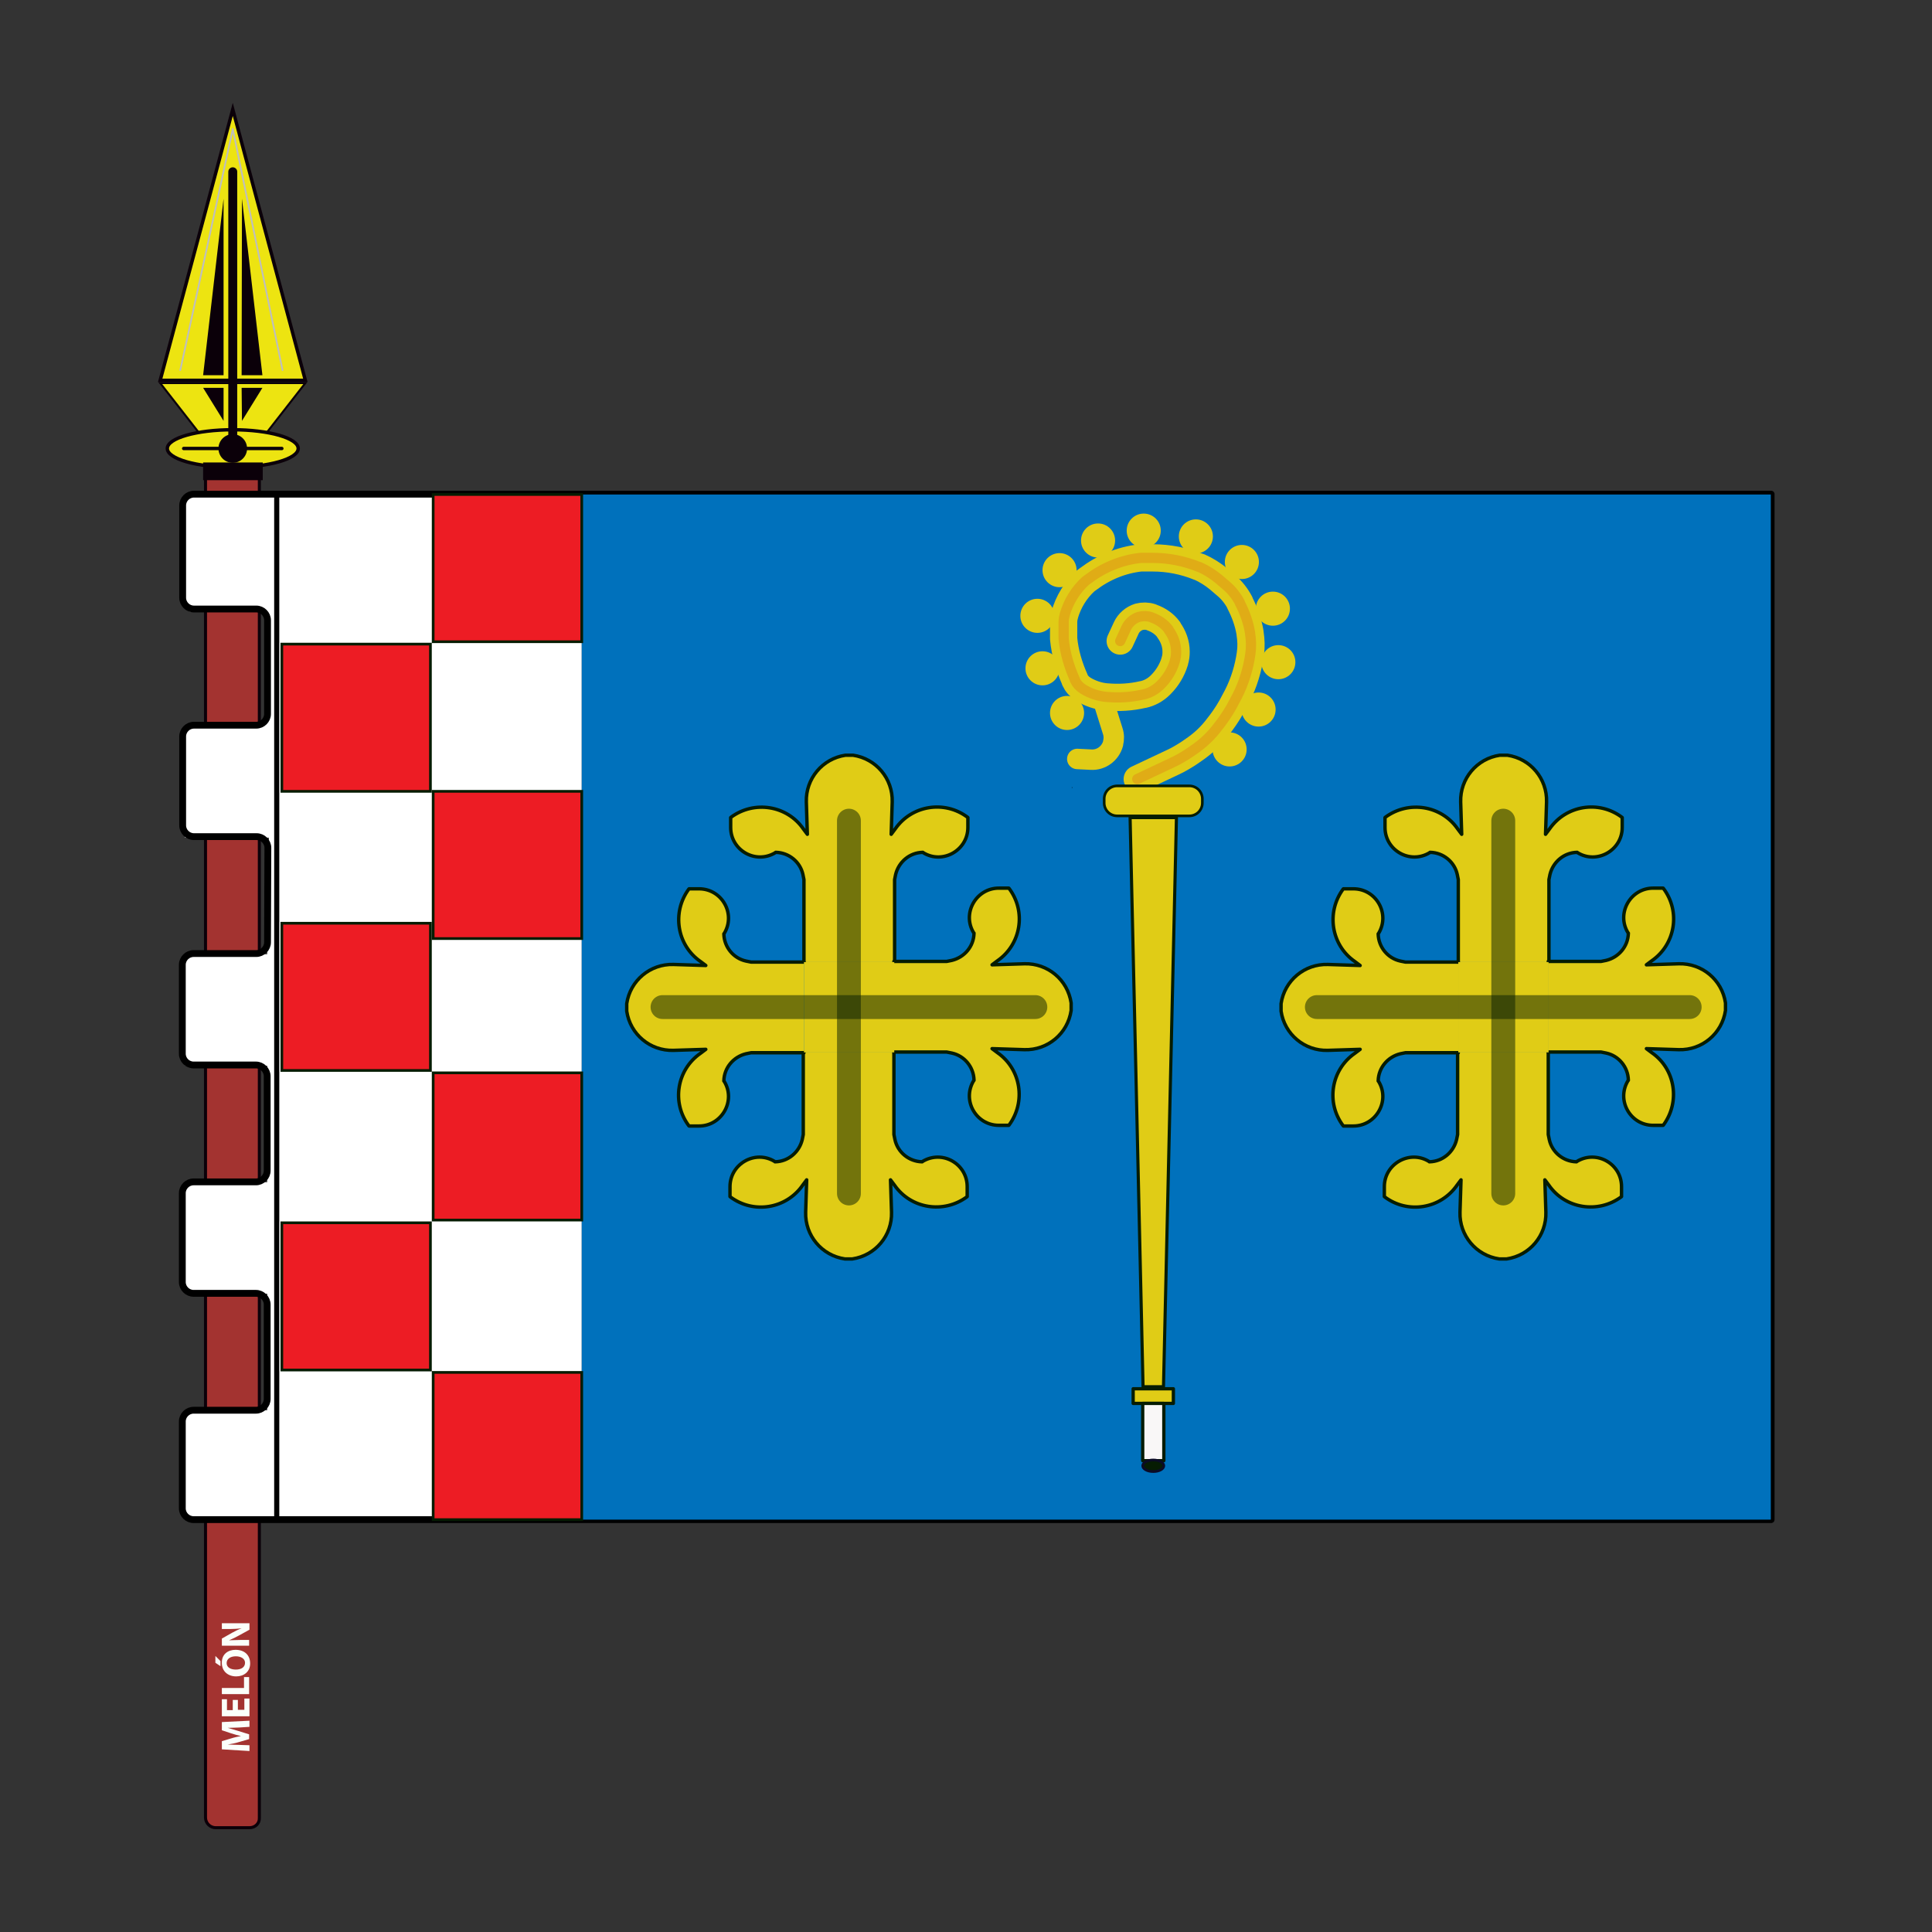 <?xml version="1.0" encoding="utf-8"?>
<!-- Generator: Adobe Illustrator 17.1.0, SVG Export Plug-In . SVG Version: 6.00 Build 0)  -->
<!DOCTYPE svg PUBLIC "-//W3C//DTD SVG 1.1//EN" "http://www.w3.org/Graphics/SVG/1.1/DTD/svg11.dtd">
<svg version="1.1" xmlns="http://www.w3.org/2000/svg" xmlns:xlink="http://www.w3.org/1999/xlink" x="0px" y="0px"
	 viewBox="0 0 566.9 566.9" enable-background="new 0 0 566.9 566.9" xml:space="preserve">
<rect x="0" y="0" width="566.9" height="566.9" fill="#333333" stroke="none"/>
<g id="Capa_5">
	<polygon fill="#EDE411" stroke="#0B0009" stroke-miterlimit="10" points="47,111.6 68.3,32.1 89.6,111.6 	"/>
	<g>
		<polygon fill="#0B0009" points="71,58.3 77,110.1 70.9,110.1 		"/>
		<polygon fill="#0B0009" points="65.6,58.3 59.6,110.1 65.6,110.1 		"/>
	</g>
	<polygon fill="#0B0009" points="70.6,123.8 75.6,113.8 70.5,113.8 	"/>
	<g>
		
			<line fill="none" stroke="#0B0009" stroke-width="1.079" stroke-linecap="round" stroke-miterlimit="10" x1="68.3" y1="126.9" x2="68.3" y2="110.6"/>
		<polygon fill="#0B0009" points="66,123.8 61,113.8 66.1,113.8 		"/>
	</g>
	<path fill="#A33330" stroke="#0B0009" stroke-width="0.894" stroke-linecap="round" stroke-linejoin="round" d="M73.2,536.3h-9.9
		c-1.6,0-3-1.3-3-3V138h15.8v395.4C76.2,535,74.9,536.3,73.2,536.3z"/>
	<path fill="#FFFFFF" d="M54.3,445.9v-32.1l24.1,0v-34.2l-24.1,0v-32.7l24.1,0v-34.2H54.3v-32.7h24.1l0.5-34.2l-24.6,0l-0.8-30.9
		c0-1,0.8-1.8,1.8-1.8l21.2,0c1,0,1.9-0.8,1.9-1.9v-30.8c0-0.8-0.7-1.5-1.5-1.5l-20.6,0.6c-1.1,0-2-0.8-2-1.9v-32.3l116.4,0v300.9
		L54.3,445.9z"/>
	<polygon fill="#EDE411" stroke="#0B0009" stroke-width="0.587" stroke-miterlimit="10" points="47,112.4 68.3,139.7 89.6,112.4 	
		"/>
	<ellipse fill="#EDE411" stroke="#0B0009" stroke-miterlimit="10" cx="68.3" cy="131.6" rx="19.2" ry="5.5"/>
	<line fill="none" stroke="#0B0009" stroke-linecap="round" stroke-miterlimit="10" x1="53.9" y1="131.6" x2="82.7" y2="131.6"/>
	
		<line fill="none" stroke="#0B0009" stroke-width="2.619" stroke-linecap="round" stroke-miterlimit="10" x1="68.3" y1="50.4" x2="68.3" y2="130.4"/>
	<circle fill="#0B0009" cx="68.3" cy="131.6" r="4.2"/>
	<rect x="59.6" y="135.7" fill="#0B0009" width="17.5" height="5.2"/>
	<path fill="none" stroke="#000000" stroke-width="2" stroke-linecap="round" stroke-linejoin="round" d="M519.6,445.9H56.8
		c-1.8,0-3.3-1.5-3.3-3.3v-25.5c0-1.8,1.5-3.3,3.3-3.3l18.3,0c1.8,0,3.3-1.5,3.3-3.3v-27.7c0-1.8-1.5-3.3-3.3-3.3l-18.3,0
		c-1.8,0-3.3-1.5-3.3-3.3v-26.1c0-1.8,1.5-3.3,3.3-3.3l18.3,0c1.8,0,3.3-1.5,3.3-3.3v-27.7c0-1.8-1.5-3.3-3.3-3.3l-18.3,0
		c-1.8,0-3.3-1.5-3.3-3.3v-26.1c0-1.8,1.5-3.3,3.3-3.3l18.4,0c1.8,0,3.3-1.5,3.3-3.3l0.1-27.7c0-1.8-1.5-3.3-3.3-3.3l-18.4,0
		c-1.8,0-3.3-1.5-3.3-3.3v-26.1c0-1.8,1.5-3.3,3.3-3.3l18.3,0c1.8,0,3.3-1.5,3.3-3.3V182c0-1.8-1.5-3.3-3.3-3.3l-18.3,0
		c-1.8,0-3.3-1.5-3.3-3.3v-27.1c0-1.8,1.5-3.3,3.3-3.3h462.8V445.9z"/>
	
		<line fill="none" stroke="#000000" stroke-width="1.5" stroke-linecap="round" stroke-linejoin="round" x1="81.2" y1="145.1" x2="81.2" y2="445.9"/>
	<g>
		<polygon fill="#0B0009" points="71,123.5 77,113.8 70.9,113.8 		"/>
		<polygon fill="#0B0009" points="65.6,123.5 59.6,113.8 65.6,113.8 		"/>
	</g>
	
		<line fill="none" stroke="#BEBEBE" stroke-width="0.5" stroke-linecap="round" stroke-miterlimit="10" x1="68.3" y1="37.9" x2="82.9" y2="108.6"/>
	
		<line fill="none" stroke="#BEBEBE" stroke-width="0.5" stroke-linecap="round" stroke-miterlimit="10" x1="68.3" y1="37.9" x2="52.9" y2="108.6"/>
	<polygon fill="#0071BC" points="519.6,145.1 170.7,145.1 170.7,445.9 519.6,445.9 	"/>
	<path fill="#009200" stroke="#000000" stroke-width="0.3" stroke-miterlimit="10" d="M268.5,216.4"/>
	<path fill="none" stroke="#000000" stroke-width="0.601" stroke-miterlimit="10" d="M291,223.2"/>
	<path fill="#009200" stroke="#000000" stroke-width="0.3" stroke-miterlimit="10" d="M303,242.5"/>
	<path fill="#009200" stroke="#000000" stroke-width="0.3" stroke-miterlimit="10" d="M303,198.2"/>
	<path fill="#009200" stroke="#000000" stroke-width="0.3" stroke-miterlimit="10" d="M314.6,231.1l-0.1,0"/>
	<path fill="#009200" stroke="#000000" stroke-width="0.3" stroke-miterlimit="10" d="M336.9,216.4"/>
	<path fill="none" stroke="#000000" stroke-width="0.601" stroke-miterlimit="10" d="M312,231.9"/>
	<path fill="none" stroke="#000000" stroke-width="0.601" stroke-miterlimit="10" d="M285.6,235.7"/>
	<path fill="none" stroke="#000000" stroke-width="0.601" stroke-miterlimit="10" d="M306.3,381.8"/>
	<path fill="none" stroke="#000000" stroke-width="0.601" stroke-miterlimit="10" d="M307.4,283"/>
	<path fill="none" stroke="#000000" stroke-width="0.601" stroke-miterlimit="10" d="M303,253.8"/>
	<path fill="none" stroke="#000000" stroke-width="0.601" stroke-miterlimit="10" d="M286.6,375.9"/>
	<g>
		<path fill="#FBFFFA" d="M70.1,506.9c-1,0-2.1,0.1-3.3,0.1v0c1,0.3,2.2,0.6,3.1,0.9l3.2,1v1.4l-3.1,0.9c-0.9,0.3-2.1,0.5-3.2,0.7v0
			c1.1,0,2.3,0.1,3.3,0.1l3.1,0.1v1.7l-8.1-0.5v-2.4l2.7-0.8c0.9-0.3,1.9-0.5,2.9-0.7v0c-0.9-0.2-2-0.5-2.9-0.8l-2.7-0.9v-2.4
			l8.1-0.4v1.8L70.1,506.9z"/>
		<path fill="#FBFFFA" d="M69.8,498.7v3h1.9v-3.3h1.5v5.2h-8.1v-5h1.5v3.2h1.7v-3H69.8z"/>
		<path fill="#FBFFFA" d="M65.1,497.1v-1.8h6.5v-3.2h1.5v5H65.1z"/>
		<path fill="#FBFFFA" d="M69.1,484.1c2.7,0,4.3,1.6,4.3,4c0,2.4-1.8,3.8-4.1,3.8c-2.4,0-4.2-1.5-4.2-3.9
			C65,485.4,66.9,484.1,69.1,484.1z M69.2,489.9c1.6,0,2.7-0.7,2.7-2c0-1.2-1.2-1.9-2.7-1.9c-1.5,0-2.7,0.7-2.7,2
			C66.5,489.2,67.6,489.9,69.2,489.9z M63.2,485.9l1.5,1.5v1.5l-1.5-1V485.9z"/>
		<path fill="#FBFFFA" d="M73.2,482.9h-8.1v-2.1l3-1.7c0.9-0.5,1.9-1,2.8-1.3v0c-1.1,0.1-2.2,0.2-3.4,0.2h-2.4v-1.7h8.1v1.9
			l-3.1,1.7c-0.9,0.5-1.9,1-2.9,1.4l0,0c1.1,0,2.2-0.1,3.5-0.1h2.4V482.9z"/>
	</g>
	<g>
		
			<rect x="127.1" y="402.7" fill="#ED1C24" stroke="#061C03" stroke-width="0.791" stroke-miterlimit="10" width="43.6" height="43.2"/>
		
			<rect x="127.1" y="145.1" fill="#ED1C24" stroke="#061C03" stroke-width="0.791" stroke-miterlimit="10" width="43.6" height="43.2"/>
		
			<rect x="127.1" y="232.2" fill="#ED1C24" stroke="#061C03" stroke-width="0.791" stroke-miterlimit="10" width="43.6" height="43.2"/>
		
			<rect x="127.1" y="314.8" fill="#ED1C24" stroke="#061C03" stroke-width="0.791" stroke-miterlimit="10" width="43.6" height="43.2"/>
		
			<rect x="82.7" y="358.8" fill="#ED1C24" stroke="#061C03" stroke-width="0.791" stroke-miterlimit="10" width="43.6" height="43.2"/>
		
			<rect x="82.7" y="270.9" fill="#ED1C24" stroke="#061C03" stroke-width="0.791" stroke-miterlimit="10" width="43.6" height="43.2"/>
		
			<rect x="82.7" y="189" fill="#ED1C24" stroke="#061C03" stroke-width="0.791" stroke-miterlimit="10" width="43.6" height="43.2"/>
	</g>
</g>
<g id="Capa_4">
	<path fill="none" stroke="#E0CC16" stroke-width="6" stroke-linecap="round" stroke-linejoin="round" stroke-miterlimit="10" d="
		M316.1,222.7l4,0.2c3,0.2,5.7-1.8,6.5-4.7l0-0.1c0.3-1.2,0.3-2.4-0.1-3.6l-3.2-10.2"/>
	
		<polygon fill="#E0CC16" stroke="#061C03" stroke-width="0.964" stroke-linecap="round" stroke-linejoin="round" stroke-miterlimit="10" points="
		344.3,411.8 332.5,411.8 332.5,409.2 332.5,407.5 344.3,407.5 344.3,409.2 	"/>
	<g>
		<g>
			<g>
				<g>
					<path fill="#E0CC16" stroke="#061C03" stroke-linecap="round" stroke-linejoin="round" stroke-miterlimit="10" d="M235.9,282.3
						l0-24.2l-0.3-1.5c-0.8-3.7-4.1-6.4-7.9-6.5l-0.1,0l-0.1,0.1c-5.8,3.5-13.1-0.7-13.1-7.4v-2.9l0.1-0.1c6.8-5,16.4-3.5,21.2,3.4
						l1.2,1.6l-0.3-9.5c-0.2-6.8,4.7-12.7,11.5-13.7l0.1,0h2l0.1,0c6.8,1,11.7,6.9,11.5,13.7l-0.3,9.5l1.2-1.6
						c4.8-6.9,14.4-8.5,21.2-3.4l0.1,0.1v2.9c0,6.7-7.4,10.9-13.1,7.4l-0.1-0.1l-0.1,0c-3.8,0.1-7,2.8-7.9,6.5l-0.3,1.5l0,24.2"/>
					<path fill="#E0CC16" stroke="#061C03" stroke-linecap="round" stroke-linejoin="round" stroke-miterlimit="10" d="M262.3,308.7
						l0,24.2l0.3,1.5c0.8,3.7,4.1,6.4,7.9,6.5l0.1,0l0.1-0.1c5.8-3.5,13.1,0.7,13.1,7.4v2.9l-0.1,0.1c-6.8,5-16.4,3.5-21.2-3.4
						l-1.2-1.6l0.3,9.5c0.2,6.8-4.7,12.7-11.5,13.7l-0.1,0h-2l-0.1,0c-6.8-1-11.7-6.9-11.5-13.7l0.3-9.5l-1.2,1.6
						c-4.8,6.9-14.4,8.5-21.2,3.4l-0.1-0.1v-2.9c0-6.7,7.4-10.9,13.1-7.4l0.1,0.1l0.1,0c3.8-0.1,7-2.8,7.9-6.5l0.3-1.5l0-24.2"/>
				</g>
				<g>
					<path fill="#E0CC16" stroke="#061C03" stroke-linecap="round" stroke-linejoin="round" stroke-miterlimit="10" d="M262.3,308.7
						h15.5l1.5,0.3c3.7,0.8,6.4,4.1,6.5,7.9l0,0.1l-0.1,0.1c-3.5,5.8,0.7,13.1,7.4,13.1h2.9l0.1-0.1c5-6.8,3.5-16.4-3.4-21.2
						l-1.6-1.2l9.5,0.3c6.8,0.2,12.7-4.7,13.7-11.5l0-0.1v-2l0-0.1c-1-6.8-6.9-11.7-13.7-11.5l-9.5,0.3l1.6-1.2
						c6.9-4.8,8.5-14.4,3.4-21.2l-0.1-0.1h-2.9c-6.7,0-10.9,7.4-7.4,13.1l0.1,0.1l0,0.1c-0.1,3.8-2.8,7-6.5,7.9l-1.5,0.3h-15.5"/>
					<path fill="#E0CC16" stroke="#061C03" stroke-linecap="round" stroke-linejoin="round" stroke-miterlimit="10" d="M235.9,282.3
						h-15.5l-1.5-0.3c-3.7-0.8-6.4-4.1-6.5-7.9l0-0.1l0.1-0.1c3.5-5.8-0.7-13.1-7.4-13.1h-2.9l-0.1,0.1c-5,6.8-3.5,16.4,3.4,21.2
						l1.6,1.2l-9.5-0.3c-6.8-0.2-12.7,4.7-13.7,11.5l0,0.1v2l0,0.1c1,6.8,6.9,11.7,13.7,11.5l9.5-0.3l-1.6,1.2
						c-6.9,4.8-8.5,14.4-3.4,21.2l0.1,0.1h2.9c6.7,0,10.9-7.4,7.4-13.1l-0.1-0.1l0-0.1c0.1-3.8,2.8-7,6.5-7.9l1.5-0.3h15.5"/>
				</g>
			</g>
			<rect x="235.9" y="282.3" fill="#E0CC16" width="26.5" height="26.5"/>
			
				<line opacity="0.5" fill="none" stroke="#061C03" stroke-width="7" stroke-linecap="round" stroke-linejoin="round" stroke-miterlimit="10" x1="194.4" y1="295.5" x2="303.8" y2="295.5"/>
			
				<line opacity="0.5" fill="none" stroke="#061C03" stroke-width="7" stroke-linecap="round" stroke-linejoin="round" stroke-miterlimit="10" x1="249.1" y1="350.2" x2="249.1" y2="240.8"/>
		</g>
		<g>
			<g>
				<g>
					<path fill="#E0CC16" stroke="#061C03" stroke-linecap="round" stroke-linejoin="round" stroke-miterlimit="10" d="M427.9,282.3
						l0-24.2l-0.3-1.5c-0.8-3.7-4.1-6.4-7.9-6.5l-0.1,0l-0.1,0.1c-5.8,3.5-13.1-0.7-13.1-7.4v-2.9l0.1-0.1c6.8-5,16.4-3.5,21.2,3.4
						l1.2,1.6l-0.3-9.5c-0.2-6.8,4.7-12.7,11.5-13.7l0.1,0h2l0.1,0c6.8,1,11.7,6.9,11.5,13.7l-0.3,9.5l1.2-1.6
						c4.8-6.9,14.4-8.5,21.2-3.4l0.1,0.1v2.9c0,6.7-7.4,10.9-13.1,7.4l-0.1-0.1l-0.1,0c-3.8,0.1-7,2.8-7.9,6.5l-0.3,1.5l0,24.2"/>
					<path fill="#E0CC16" stroke="#061C03" stroke-linecap="round" stroke-linejoin="round" stroke-miterlimit="10" d="M454.3,308.7
						l0,24.2l0.3,1.5c0.8,3.7,4.1,6.4,7.9,6.5l0.1,0l0.1-0.1c5.8-3.5,13.1,0.7,13.1,7.4v2.9l-0.1,0.1c-6.8,5-16.4,3.5-21.2-3.4
						l-1.2-1.6l0.3,9.5c0.2,6.8-4.7,12.7-11.5,13.7l-0.1,0h-2l-0.1,0c-6.8-1-11.7-6.9-11.5-13.7l0.3-9.5l-1.2,1.6
						c-4.8,6.9-14.4,8.5-21.2,3.4l-0.1-0.1v-2.9c0-6.7,7.4-10.9,13.1-7.4l0.1,0.1l0.1,0c3.8-0.1,7-2.8,7.9-6.5l0.3-1.5l0-24.2"/>
				</g>
				<g>
					<path fill="#E0CC16" stroke="#061C03" stroke-linecap="round" stroke-linejoin="round" stroke-miterlimit="10" d="M454.3,308.7
						h15.5l1.5,0.3c3.7,0.8,6.4,4.1,6.5,7.9l0,0.1l-0.1,0.1c-3.5,5.8,0.7,13.1,7.4,13.1h2.9l0.1-0.1c5-6.8,3.5-16.4-3.4-21.2
						l-1.6-1.2l9.5,0.3c6.8,0.2,12.7-4.7,13.7-11.5l0-0.1v-2l0-0.1c-1-6.8-6.9-11.7-13.7-11.5l-9.5,0.3l1.6-1.2
						c6.9-4.8,8.5-14.4,3.4-21.2l-0.1-0.1h-2.9c-6.7,0-10.9,7.4-7.4,13.1l0.1,0.1l0,0.1c-0.1,3.8-2.8,7-6.5,7.9l-1.5,0.3h-15.5"/>
					<path fill="#E0CC16" stroke="#061C03" stroke-linecap="round" stroke-linejoin="round" stroke-miterlimit="10" d="M427.9,282.3
						h-15.5l-1.5-0.3c-3.7-0.8-6.4-4.1-6.5-7.9l0-0.1l0.1-0.1c3.5-5.8-0.7-13.1-7.4-13.1h-2.9l-0.1,0.1c-5,6.8-3.5,16.4,3.4,21.2
						l1.6,1.2l-9.5-0.3c-6.8-0.2-12.7,4.7-13.7,11.5l0,0.1v2l0,0.1c1,6.8,6.9,11.7,13.7,11.5l9.5-0.3l-1.6,1.2
						c-6.9,4.8-8.5,14.4-3.4,21.2l0.1,0.1h2.9c6.7,0,10.9-7.4,7.4-13.1l-0.1-0.1l0-0.1c0.1-3.8,2.8-7,6.5-7.9l1.5-0.3h15.5"/>
				</g>
			</g>
			<rect x="427.9" y="282.3" fill="#E0CC16" width="26.5" height="26.5"/>
			
				<line opacity="0.5" fill="none" stroke="#061C03" stroke-width="7" stroke-linecap="round" stroke-linejoin="round" stroke-miterlimit="10" x1="386.4" y1="295.5" x2="495.8" y2="295.5"/>
			
				<line opacity="0.5" fill="none" stroke="#061C03" stroke-width="7" stroke-linecap="round" stroke-linejoin="round" stroke-miterlimit="10" x1="441.1" y1="350.2" x2="441.1" y2="240.8"/>
		</g>
	</g>
	
		<polygon fill="#E0CC16" stroke="#061C03" stroke-width="0.919" stroke-linecap="round" stroke-linejoin="round" stroke-miterlimit="10" points="
		341.4,406.9 335.4,406.9 331.6,239.9 345.2,239.9 	"/>
	
		<rect x="335.3" y="411.8" fill="#F9F7F7" stroke="#061C03" stroke-width="0.964" stroke-linecap="round" stroke-linejoin="round" stroke-miterlimit="10" width="6.2" height="16.8"/>
	
		<ellipse fill="#061C03" stroke="#0B0B26" stroke-width="0.775" stroke-linecap="round" stroke-linejoin="round" stroke-miterlimit="10" cx="338.4" cy="430.1" rx="3.1" ry="1.7"/>
	<path fill="none" stroke="#E0CC16" stroke-width="8" stroke-linecap="round" stroke-linejoin="round" stroke-miterlimit="10" d="
		M333.7,228.6l10.6-5c1.5-0.7,3-1.6,4.4-2.5l1.6-1.1c2.8-1.9,5.2-4.2,7.2-6.9l0.7-0.9c1.5-2,2.9-4.2,4-6.4l0.8-1.5
		c2-3.9,3.3-8.2,3.9-12.5l0-0.1c0.3-2,0.2-3.9-0.1-5.9l0-0.1c-0.5-3.1-1.6-6.1-3-8.8l0-0.1c-1-1.9-2.4-3.7-4.1-5.1l-2.1-1.8
		c-1.7-1.4-3.6-2.6-5.6-3.5l-0.1,0c-4.4-1.8-9-2.7-13.7-2.7h-2.7c-0.2,0-0.4,0-0.7,0l-0.1,0c-5.6,0.6-10.9,2.8-15.4,6.2l-0.3,0.2
		c-0.1,0.1-0.2,0.2-0.4,0.3l0,0c-3,2.7-5.1,6.2-6.2,10l0,0.1c-0.2,0.7-0.3,1.4-0.3,2.1v4.1c0,0.2,0,0.4,0,0.6l0,0.1
		c0.4,4.2,1.6,8.2,3.3,12l0,0.1c0.5,1.1,1.3,2,2.4,2.7l0,0c2.1,1.3,4.5,2.1,6.9,2.3l0.1,0c3.5,0.3,7.1,0.1,10.5-0.7l0.1,0
		c1.9-0.4,3.7-1.4,5.1-2.8l0.1-0.1c1.9-1.9,3.3-4.2,4.1-6.8l0-0.1c0.3-0.9,0.4-1.8,0.4-2.7v-0.1c0-2.3-0.8-4.5-2.2-6.4l0-0.1
		c-1.2-1.6-2.9-2.8-4.9-3.5l-0.2-0.1c-1.2-0.4-2.4-0.4-3.6-0.1l0,0c-1.6,0.5-3,1.7-3.7,3.2l-1.8,3.9"/>
	<path fill="none" stroke="#E0AC16" stroke-width="3" stroke-linecap="round" stroke-linejoin="round" stroke-miterlimit="10" d="
		M333.7,228.6l10.6-5c1.5-0.7,3-1.6,4.4-2.5l1.6-1.1c2.8-1.9,5.2-4.2,7.2-6.9l0.7-0.9c1.5-2,2.9-4.2,4-6.4l0.8-1.5
		c2-3.9,3.3-8.2,3.9-12.5l0-0.1c0.3-2,0.2-3.9-0.1-5.9l0-0.1c-0.5-3.1-1.6-6.1-3-8.8l0-0.1c-1-1.9-2.4-3.7-4.1-5.1l-2.1-1.8
		c-1.7-1.4-3.6-2.6-5.6-3.5l-0.1,0c-4.4-1.8-9-2.7-13.7-2.7h-2.7c-0.2,0-0.4,0-0.7,0l-0.1,0c-5.6,0.6-10.9,2.8-15.4,6.2l-0.3,0.2
		c-0.1,0.1-0.2,0.2-0.4,0.3l0,0c-3,2.7-5.1,6.2-6.2,10l0,0.1c-0.2,0.7-0.3,1.4-0.3,2.1v4.1c0,0.2,0,0.4,0,0.6l0,0.1
		c0.4,4.2,1.6,8.2,3.3,12l0,0.1c0.5,1.1,1.3,2,2.4,2.7l0,0c2.1,1.3,4.5,2.1,6.9,2.3l0.1,0c3.5,0.3,7.1,0.1,10.5-0.7l0.1,0
		c1.9-0.4,3.7-1.4,5.1-2.8l0.1-0.1c1.9-1.9,3.3-4.2,4.1-6.8l0-0.1c0.3-0.9,0.4-1.8,0.4-2.7v-0.1c0-2.3-0.8-4.5-2.2-6.4l0-0.1
		c-1.2-1.6-2.9-2.8-4.9-3.5l-0.2-0.1c-1.2-0.4-2.4-0.4-3.6-0.1l0,0c-1.6,0.5-3,1.7-3.7,3.2l-1.8,3.9"/>
	<circle fill="#E0CC16" cx="335.6" cy="155.7" r="5"/>
	<circle fill="#E0CC16" cx="350.9" cy="157.4" r="5"/>
	<circle fill="#E0CC16" cx="364.4" cy="164.9" r="5"/>
	<circle fill="#E0CC16" cx="373.5" cy="178.6" r="5"/>
	<circle fill="#E0CC16" cx="375.1" cy="194.3" r="5"/>
	<circle fill="#E0CC16" cx="369.3" cy="208.2" r="5"/>
	<circle fill="#E0CC16" cx="360.8" cy="219.9" r="5"/>
	<circle fill="#E0CC16" cx="322.2" cy="158.6" r="5"/>
	<circle fill="#E0CC16" cx="310.9" cy="167.3" r="5"/>
	<circle fill="#E0CC16" cx="304.4" cy="180.7" r="5"/>
	<circle fill="#E0CC16" cx="305.9" cy="196.1" r="5"/>
	<circle fill="#E0CC16" cx="313.1" cy="209.2" r="5"/>
	
		<path fill="#E0CC16" stroke="#061C03" stroke-width="0.775" stroke-linecap="round" stroke-linejoin="round" stroke-miterlimit="10" d="
		M349,239.4h-21.2c-2.1,0-3.8-1.7-3.8-3.8v-1.2c0-2.1,1.7-3.8,3.8-3.8H349c2.1,0,3.8,1.7,3.8,3.8v1.2
		C352.8,237.7,351.1,239.4,349,239.4z"/>
</g>
</svg>
